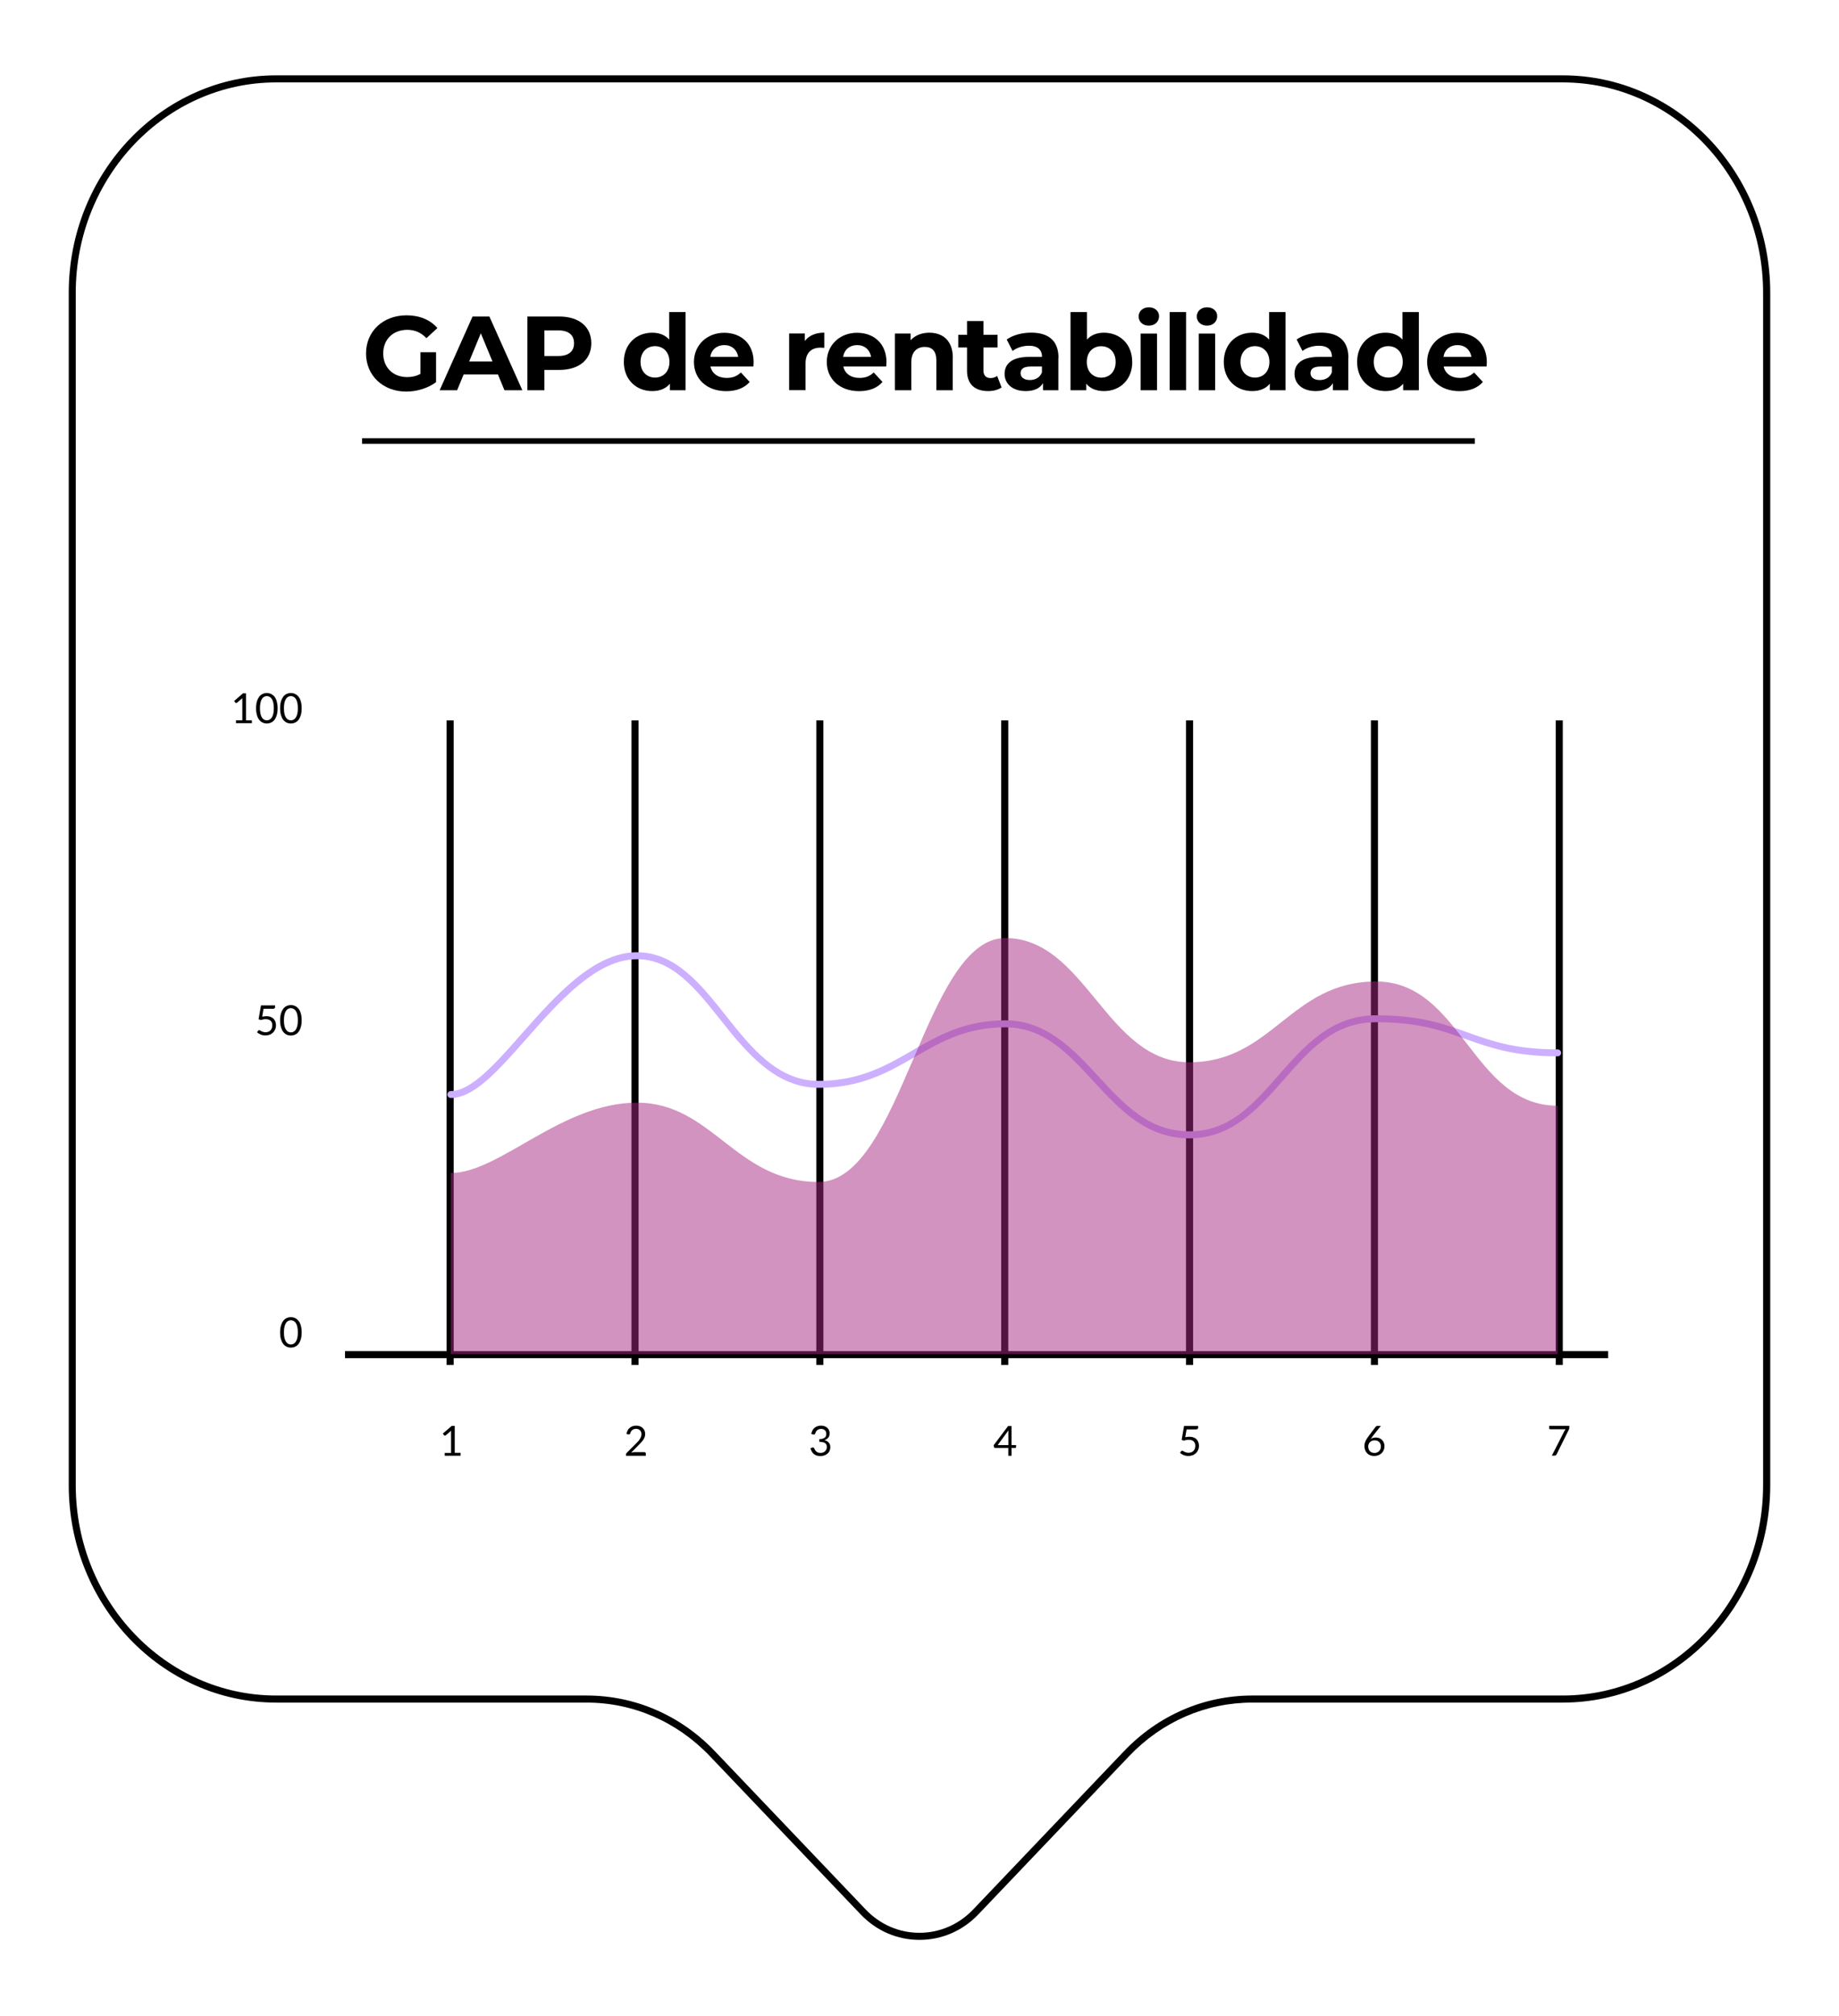 <svg width="260" height="285" viewBox="0 0 260 285" fill="none" xmlns="http://www.w3.org/2000/svg">
<path d="M129.989 274.2C126.839 274.2 123.889 272.92 121.669 270.59L100.379 248.25C95.719 243.36 89.519 240.66 82.929 240.66H39.049C22.879 240.66 9.719 226.87 9.719 209.92V41.39C9.719 24.44 22.879 10.65 39.049 10.65H220.949C237.119 10.65 250.279 24.44 250.279 41.39V209.92C250.279 226.87 237.119 240.66 220.949 240.66H177.069C170.479 240.66 164.279 243.35 159.619 248.25L138.329 270.59C136.109 272.92 133.149 274.2 130.009 274.2H129.989ZM39.039 11.65C23.419 11.65 10.709 24.99 10.709 41.39V209.92C10.709 226.32 23.419 239.66 39.039 239.66H82.919C89.789 239.66 96.239 242.46 101.099 247.56L122.389 269.9C124.419 272.03 127.119 273.2 129.989 273.2C132.859 273.2 135.559 272.03 137.589 269.9L158.879 247.56C163.729 242.47 170.189 239.66 177.059 239.66H220.939C236.559 239.66 249.269 226.32 249.269 209.92V41.39C249.269 24.99 236.559 11.65 220.939 11.65H39.039Z" fill="black"/>
<path d="M59.45 49.79H61.65V54.02C60.5 54.88 58.92 55.35 57.44 55.35C54.16 55.35 51.75 53.1 51.75 49.96C51.75 46.82 54.16 44.57 57.48 44.57C59.31 44.57 60.83 45.2 61.84 46.37L60.29 47.8C59.53 47 58.65 46.62 57.59 46.62C55.56 46.62 54.18 47.98 54.18 49.96C54.18 51.94 55.56 53.3 57.56 53.3C58.22 53.3 58.83 53.18 59.44 52.85V49.8L59.45 49.79Z" fill="black"/>
<path d="M70.39 52.93H65.55L64.63 55.16H62.16L66.81 44.74H69.19L73.85 55.16H71.32L70.4 52.93H70.39ZM69.63 51.1L67.98 47.11L66.33 51.1H69.64H69.63Z" fill="black"/>
<path d="M83.599 48.52C83.599 50.84 81.859 52.29 79.069 52.29H76.969V55.16H74.559V44.74H79.069C81.859 44.74 83.599 46.18 83.599 48.52ZM81.159 48.52C81.159 47.37 80.419 46.7 78.939 46.7H76.969V50.32H78.939C80.409 50.32 81.159 49.65 81.159 48.52Z" fill="black"/>
<path d="M96.929 44.109V55.159H94.709V54.239C94.129 54.939 93.279 55.279 92.209 55.279C89.949 55.279 88.199 53.669 88.199 51.159C88.199 48.649 89.939 47.029 92.209 47.029C93.189 47.029 94.029 47.339 94.609 47.999V44.109H96.929ZM94.649 51.149C94.649 49.759 93.759 48.929 92.609 48.929C91.459 48.929 90.559 49.759 90.559 51.149C90.559 52.539 91.449 53.369 92.609 53.369C93.769 53.369 94.649 52.539 94.649 51.149Z" fill="black"/>
<path d="M106.509 51.809H100.449C100.669 52.809 101.519 53.419 102.739 53.419C103.589 53.419 104.199 53.169 104.749 52.649L105.989 53.989C105.249 54.839 104.129 55.289 102.679 55.289C99.909 55.289 98.109 53.549 98.109 51.169C98.109 48.789 99.939 47.039 102.379 47.039C104.819 47.039 106.549 48.619 106.549 51.189C106.549 51.369 106.519 51.619 106.509 51.819V51.809ZM100.419 50.449H104.369C104.209 49.439 103.449 48.779 102.399 48.779C101.349 48.779 100.579 49.419 100.419 50.449Z" fill="black"/>
<path d="M116.54 47.029V49.169C116.35 49.15 116.2 49.139 116.02 49.139C114.74 49.139 113.89 49.84 113.89 51.37V55.15H111.57V47.139H113.79V48.2C114.36 47.429 115.31 47.02 116.54 47.02V47.029Z" fill="black"/>
<path d="M125.291 51.809H119.231C119.451 52.809 120.301 53.419 121.521 53.419C122.371 53.419 122.981 53.169 123.531 52.649L124.771 53.989C124.031 54.839 122.911 55.289 121.461 55.289C118.691 55.289 116.891 53.549 116.891 51.169C116.891 48.789 118.721 47.039 121.161 47.039C123.601 47.039 125.331 48.619 125.331 51.189C125.331 51.369 125.301 51.619 125.291 51.819V51.809ZM119.201 50.449H123.151C122.991 49.439 122.231 48.779 121.181 48.779C120.131 48.779 119.361 49.419 119.201 50.449Z" fill="black"/>
<path d="M134.7 50.569V55.159H132.38V50.929C132.38 49.629 131.78 49.039 130.76 49.039C129.64 49.039 128.84 49.729 128.84 51.199V55.159H126.52V47.149H128.74V48.089C129.37 47.409 130.3 47.029 131.39 47.029C133.28 47.029 134.71 48.129 134.71 50.569H134.7Z" fill="black"/>
<path d="M141.6 54.769C141.12 55.109 140.42 55.279 139.71 55.279C137.82 55.279 136.72 54.309 136.72 52.409V49.119H135.48V47.329H136.72V45.379H139.04V47.329H141.04V49.119H139.04V52.379C139.04 53.069 139.41 53.439 140.04 53.439C140.38 53.439 140.72 53.339 140.98 53.139L141.61 54.779H141.6V54.769Z" fill="black"/>
<path d="M149.631 50.59V55.16H147.461V54.16C147.031 54.889 146.191 55.279 145.021 55.279C143.141 55.279 142.031 54.239 142.031 52.849C142.031 51.459 143.031 50.45 145.471 50.45H147.321C147.321 49.45 146.721 48.87 145.471 48.87C144.621 48.87 143.741 49.15 143.161 49.609L142.331 47.989C143.211 47.359 144.501 47.02 145.791 47.02C148.231 47.02 149.651 48.15 149.651 50.58H149.631V50.59ZM147.311 52.63V51.809H145.721C144.631 51.809 144.291 52.209 144.291 52.749C144.291 53.33 144.781 53.719 145.601 53.719C146.371 53.719 147.041 53.359 147.311 52.63Z" fill="black"/>
<path d="M160.082 51.159C160.082 53.679 158.342 55.279 156.092 55.279C155.022 55.279 154.152 54.939 153.572 54.239V55.159H151.352V44.109H153.672V47.999C154.272 47.339 155.092 47.029 156.082 47.029C158.332 47.029 160.072 48.639 160.072 51.159H160.082ZM157.732 51.159C157.732 49.769 156.852 48.939 155.692 48.939C154.532 48.939 153.652 49.769 153.652 51.159C153.652 52.549 154.532 53.379 155.692 53.379C156.852 53.379 157.732 52.549 157.732 51.159Z" fill="black"/>
<path d="M160.98 44.739C160.98 44.01 161.56 43.44 162.42 43.44C163.28 43.44 163.87 43.98 163.87 44.69C163.87 45.459 163.29 46.029 162.42 46.029C161.55 46.029 160.98 45.459 160.98 44.73V44.739ZM161.26 47.15H163.58V55.16H161.26V47.15Z" fill="black"/>
<path d="M165.371 44.109H167.691V55.159H165.371V44.109Z" fill="black"/>
<path d="M169.199 44.739C169.199 44.01 169.779 43.44 170.649 43.44C171.519 43.44 172.089 43.98 172.089 44.69C172.089 45.459 171.509 46.029 170.649 46.029C169.789 46.029 169.199 45.459 169.199 44.73V44.739ZM169.479 47.15H171.799V55.16H169.479V47.15Z" fill="black"/>
<path d="M181.75 44.109V55.159H179.53V54.239C178.95 54.939 178.1 55.279 177.03 55.279C174.77 55.279 173.02 53.669 173.02 51.159C173.02 48.649 174.76 47.029 177.03 47.029C178.01 47.029 178.85 47.339 179.43 47.999V44.109H181.75ZM179.47 51.149C179.47 49.759 178.58 48.929 177.43 48.929C176.28 48.929 175.38 49.759 175.38 51.149C175.38 52.539 176.27 53.369 177.43 53.369C178.59 53.369 179.47 52.539 179.47 51.149Z" fill="black"/>
<path d="M190.62 50.59V55.16H188.45V54.16C188.02 54.889 187.18 55.279 186.01 55.279C184.13 55.279 183.02 54.239 183.02 52.849C183.02 51.459 184.02 50.45 186.46 50.45H188.31C188.31 49.45 187.71 48.87 186.46 48.87C185.61 48.87 184.73 49.15 184.15 49.609L183.32 47.989C184.2 47.359 185.49 47.02 186.78 47.02C189.22 47.02 190.64 48.15 190.64 50.58H190.62V50.59ZM188.3 52.63V51.809H186.71C185.62 51.809 185.28 52.209 185.28 52.749C185.28 53.33 185.77 53.719 186.59 53.719C187.36 53.719 188.03 53.359 188.3 52.63Z" fill="black"/>
<path d="M200.601 44.109V55.159H198.381V54.239C197.801 54.939 196.951 55.279 195.881 55.279C193.621 55.279 191.871 53.669 191.871 51.159C191.871 48.649 193.611 47.029 195.881 47.029C196.861 47.029 197.701 47.339 198.281 47.999V44.109H200.601ZM198.321 51.149C198.321 49.759 197.431 48.929 196.281 48.929C195.131 48.929 194.221 49.759 194.221 51.149C194.221 52.539 195.111 53.369 196.281 53.369C197.451 53.369 198.321 52.539 198.321 51.149Z" fill="black"/>
<path d="M210.17 51.809H204.11C204.33 52.809 205.18 53.419 206.4 53.419C207.25 53.419 207.86 53.169 208.41 52.649L209.65 53.989C208.91 54.839 207.79 55.289 206.34 55.289C203.57 55.289 201.77 53.549 201.77 51.169C201.77 48.789 203.6 47.039 206.04 47.039C208.48 47.039 210.21 48.619 210.21 51.189C210.21 51.369 210.18 51.619 210.17 51.819V51.809ZM204.08 50.449H208.03C207.87 49.439 207.11 48.779 206.06 48.779C205.01 48.779 204.24 49.419 204.08 50.449Z" fill="black"/>
<path d="M51.191 62.34H208.511" stroke="black" stroke-width="0.8" stroke-miterlimit="10"/>
<path d="M65.123 205.371V205.771H62.873V205.371H63.773V202.241L63.023 202.881C63.023 202.881 62.973 202.911 62.943 202.921H62.873C62.873 202.921 62.833 202.911 62.813 202.901C62.793 202.891 62.783 202.881 62.773 202.861L62.613 202.631L63.863 201.551H64.293V205.361H65.123V205.371Z" fill="black"/>
<path d="M91.124 205.272C91.184 205.272 91.224 205.292 91.254 205.322C91.284 205.352 91.304 205.402 91.304 205.452V205.772H88.504V205.592C88.504 205.592 88.504 205.512 88.524 205.482C88.544 205.442 88.564 205.402 88.594 205.372L89.944 204.022C90.054 203.912 90.154 203.802 90.254 203.692C90.344 203.592 90.424 203.482 90.484 203.372C90.544 203.262 90.594 203.162 90.634 203.052C90.674 202.942 90.684 202.832 90.684 202.702C90.684 202.572 90.664 202.472 90.624 202.382C90.584 202.292 90.534 202.212 90.464 202.152C90.394 202.092 90.314 202.042 90.224 202.012C90.134 201.982 90.034 201.962 89.924 201.962C89.814 201.962 89.714 201.982 89.624 202.012C89.534 202.042 89.454 202.082 89.384 202.142C89.314 202.202 89.254 202.262 89.214 202.342C89.164 202.422 89.134 202.502 89.114 202.592C89.094 202.662 89.054 202.702 89.014 202.732C88.974 202.752 88.914 202.762 88.844 202.752L88.574 202.702C88.604 202.512 88.654 202.342 88.734 202.192C88.814 202.042 88.914 201.922 89.034 201.822C89.154 201.722 89.294 201.642 89.444 201.592C89.594 201.542 89.764 201.512 89.944 201.512C90.124 201.512 90.284 201.542 90.444 201.592C90.594 201.642 90.734 201.722 90.844 201.822C90.954 201.922 91.044 202.042 91.114 202.192C91.174 202.332 91.214 202.502 91.214 202.682C91.214 202.842 91.194 202.982 91.144 203.122C91.094 203.252 91.034 203.382 90.954 203.502C90.874 203.622 90.784 203.742 90.674 203.852C90.574 203.972 90.454 204.082 90.344 204.202L89.234 205.332C89.314 205.312 89.394 205.292 89.474 205.282C89.554 205.272 89.634 205.262 89.704 205.262H91.124V205.272Z" fill="black"/>
<path d="M114.702 202.702C114.732 202.512 114.782 202.342 114.862 202.192C114.942 202.042 115.042 201.922 115.162 201.822C115.282 201.722 115.422 201.642 115.572 201.592C115.732 201.542 115.892 201.512 116.072 201.512C116.252 201.512 116.412 201.542 116.562 201.592C116.712 201.642 116.842 201.712 116.952 201.812C117.062 201.902 117.142 202.022 117.202 202.152C117.262 202.282 117.292 202.432 117.292 202.592C117.292 202.722 117.272 202.842 117.242 202.952C117.212 203.062 117.162 203.152 117.092 203.222C117.032 203.302 116.952 203.362 116.862 203.422C116.772 203.482 116.672 203.522 116.562 203.562C116.832 203.632 117.042 203.752 117.182 203.922C117.322 204.092 117.392 204.302 117.392 204.562C117.392 204.752 117.352 204.932 117.282 205.082C117.212 205.232 117.112 205.372 116.982 205.472C116.852 205.582 116.702 205.662 116.542 205.722C116.372 205.782 116.192 205.812 116.002 205.812C115.782 205.812 115.592 205.782 115.432 205.732C115.272 205.672 115.142 205.602 115.032 205.502C114.922 205.402 114.832 205.292 114.762 205.152C114.692 205.022 114.632 204.872 114.582 204.712L114.812 204.622C114.872 204.592 114.932 204.592 114.982 204.602C115.042 204.612 115.082 204.642 115.102 204.702C115.132 204.752 115.162 204.822 115.202 204.902C115.242 204.982 115.292 205.052 115.362 205.122C115.432 205.192 115.512 205.252 115.612 205.302C115.712 205.352 115.842 205.372 116.002 205.372C116.152 205.372 116.282 205.352 116.392 205.302C116.502 205.252 116.592 205.192 116.672 205.112C116.742 205.032 116.802 204.952 116.842 204.852C116.882 204.762 116.902 204.662 116.902 204.572C116.902 204.462 116.892 204.352 116.862 204.262C116.832 204.172 116.782 204.092 116.702 204.022C116.622 203.952 116.512 203.902 116.372 203.862C116.232 203.822 116.052 203.802 115.832 203.802V203.422C116.012 203.422 116.162 203.402 116.292 203.362C116.422 203.322 116.522 203.272 116.602 203.212C116.682 203.152 116.742 203.072 116.772 202.982C116.812 202.892 116.822 202.792 116.822 202.682C116.822 202.562 116.802 202.452 116.762 202.362C116.722 202.272 116.672 202.202 116.602 202.142C116.532 202.082 116.452 202.042 116.362 202.012C116.272 201.982 116.172 201.972 116.072 201.972C115.972 201.972 115.872 201.992 115.782 202.022C115.692 202.052 115.612 202.092 115.542 202.152C115.472 202.212 115.412 202.272 115.372 202.352C115.322 202.432 115.292 202.512 115.272 202.602C115.242 202.672 115.212 202.712 115.182 202.742C115.152 202.772 115.092 202.772 115.012 202.762L114.742 202.712H114.702V202.702Z" fill="black"/>
<path d="M143.654 204.252V204.552C143.654 204.552 143.654 204.612 143.624 204.632C143.604 204.652 143.574 204.662 143.534 204.662H143.014V205.772H142.554V204.662H140.684C140.684 204.662 140.614 204.652 140.584 204.632C140.554 204.612 140.534 204.582 140.534 204.552L140.484 204.282L142.524 201.572H143.014V204.262H143.654V204.252ZM142.564 204.252V202.352C142.564 202.292 142.564 202.232 142.584 202.172L141.054 204.262H142.564V204.252Z" fill="black"/>
<path d="M167.572 203.152C167.792 203.102 167.992 203.083 168.172 203.083C168.392 203.083 168.582 203.112 168.752 203.182C168.922 203.242 169.062 203.332 169.172 203.452C169.282 203.562 169.372 203.703 169.422 203.853C169.482 204.003 169.512 204.173 169.512 204.353C169.512 204.573 169.472 204.772 169.392 204.952C169.312 205.132 169.212 205.283 169.072 205.413C168.932 205.543 168.772 205.642 168.592 205.702C168.412 205.772 168.212 205.803 167.992 205.803C167.872 205.803 167.752 205.792 167.642 205.762C167.532 205.742 167.422 205.703 167.322 205.663C167.222 205.623 167.132 205.573 167.052 205.523C166.972 205.473 166.892 205.413 166.832 205.353L166.992 205.133C166.992 205.133 167.072 205.053 167.132 205.053C167.172 205.053 167.212 205.073 167.262 205.103C167.312 205.133 167.372 205.162 167.442 205.202C167.512 205.242 167.592 205.273 167.692 205.303C167.792 205.333 167.902 205.353 168.032 205.353C168.182 205.353 168.312 205.333 168.432 205.283C168.552 205.233 168.652 205.173 168.732 205.083C168.812 204.993 168.882 204.893 168.922 204.773C168.962 204.653 168.992 204.513 168.992 204.363C168.992 204.233 168.972 204.112 168.932 204.012C168.892 203.902 168.832 203.813 168.762 203.743C168.682 203.673 168.592 203.613 168.472 203.573C168.352 203.533 168.222 203.512 168.072 203.512C167.962 203.512 167.852 203.512 167.742 203.542C167.622 203.562 167.512 203.593 167.392 203.633L167.062 203.533L167.402 201.562H169.392V201.792C169.392 201.862 169.372 201.933 169.322 201.973C169.272 202.023 169.202 202.042 169.082 202.042H167.762L167.572 203.143V203.152Z" fill="black"/>
<path d="M193.992 203.141C193.992 203.141 193.922 203.231 193.882 203.281C193.852 203.321 193.812 203.371 193.782 203.411C193.882 203.341 193.992 203.291 194.112 203.251C194.232 203.211 194.362 203.191 194.502 203.191C194.672 203.191 194.832 203.221 194.982 203.271C195.132 203.321 195.262 203.411 195.372 203.511C195.482 203.621 195.572 203.751 195.642 203.901C195.712 204.061 195.742 204.231 195.742 204.431C195.742 204.631 195.702 204.801 195.632 204.971C195.562 205.141 195.462 205.281 195.342 205.401C195.212 205.521 195.062 205.621 194.882 205.691C194.702 205.761 194.512 205.801 194.302 205.801C194.092 205.801 193.902 205.771 193.722 205.701C193.552 205.631 193.402 205.541 193.282 205.411C193.162 205.291 193.072 205.141 193.002 204.961C192.932 204.781 192.902 204.581 192.902 204.371C192.902 204.191 192.942 203.991 193.022 203.781C193.102 203.571 193.232 203.351 193.412 203.111L194.482 201.681C194.482 201.681 194.552 201.611 194.592 201.591C194.642 201.571 194.692 201.551 194.762 201.551H195.222L193.972 203.131H193.992V203.141ZM194.302 205.381C194.442 205.381 194.572 205.361 194.682 205.311C194.792 205.261 194.892 205.201 194.972 205.121C195.052 205.041 195.112 204.941 195.162 204.841C195.202 204.731 195.232 204.611 195.232 204.481C195.232 204.341 195.212 204.221 195.172 204.111C195.132 204.001 195.072 203.911 194.992 203.831C194.912 203.751 194.822 203.691 194.712 203.651C194.602 203.611 194.482 203.591 194.352 203.591C194.212 203.591 194.082 203.611 193.972 203.661C193.862 203.711 193.762 203.771 193.682 203.851C193.602 203.931 193.542 204.021 193.502 204.131C193.462 204.241 193.442 204.351 193.442 204.461C193.442 204.591 193.462 204.721 193.502 204.831C193.542 204.941 193.602 205.041 193.672 205.121C193.742 205.201 193.842 205.261 193.952 205.311C194.062 205.351 194.182 205.381 194.322 205.381H194.302Z" fill="black"/>
<path d="M221.873 201.561V201.791C221.873 201.861 221.873 201.911 221.853 201.951C221.843 201.991 221.823 202.031 221.813 202.061L220.073 205.571C220.073 205.571 220.013 205.661 219.963 205.701C219.923 205.741 219.863 205.751 219.783 205.751H219.403L221.173 202.281C221.173 202.281 221.223 202.191 221.253 202.141C221.283 202.101 221.313 202.061 221.343 202.021H219.153C219.153 202.021 219.093 202.011 219.063 201.981C219.033 201.951 219.023 201.921 219.023 201.891V201.541H221.873V201.561Z" fill="black"/>
<path d="M42.652 188.332C42.652 188.702 42.612 189.022 42.532 189.292C42.452 189.562 42.342 189.782 42.212 189.962C42.072 190.142 41.912 190.272 41.722 190.352C41.532 190.442 41.332 190.482 41.122 190.482C40.912 190.482 40.712 190.442 40.522 190.352C40.332 190.262 40.172 190.132 40.042 189.962C39.902 189.782 39.802 189.562 39.722 189.292C39.642 189.022 39.602 188.702 39.602 188.332C39.602 187.962 39.642 187.642 39.722 187.372C39.802 187.102 39.912 186.882 40.042 186.702C40.182 186.522 40.342 186.392 40.522 186.312C40.702 186.222 40.902 186.182 41.122 186.182C41.342 186.182 41.532 186.222 41.722 186.312C41.912 186.402 42.072 186.532 42.212 186.702C42.352 186.882 42.462 187.102 42.532 187.372C42.612 187.642 42.652 187.962 42.652 188.332ZM42.112 188.332C42.112 188.012 42.082 187.742 42.032 187.522C41.982 187.302 41.902 187.132 41.812 186.992C41.722 186.862 41.612 186.762 41.492 186.702C41.372 186.642 41.252 186.612 41.122 186.612C40.992 186.612 40.872 186.642 40.752 186.702C40.632 186.762 40.532 186.852 40.442 186.992C40.352 187.122 40.282 187.302 40.222 187.522C40.172 187.742 40.142 188.012 40.142 188.332C40.142 188.652 40.172 188.922 40.222 189.142C40.272 189.362 40.352 189.532 40.442 189.662C40.532 189.792 40.632 189.892 40.752 189.952C40.872 190.012 40.992 190.042 41.122 190.042C41.252 190.042 41.372 190.012 41.492 189.952C41.612 189.892 41.712 189.802 41.812 189.662C41.902 189.532 41.972 189.352 42.032 189.142C42.082 188.922 42.112 188.652 42.112 188.332Z" fill="black"/>
<path d="M37.08 143.709C37.3 143.659 37.5 143.639 37.68 143.639C37.9 143.639 38.09 143.669 38.26 143.739C38.43 143.799 38.57 143.889 38.68 144.009C38.79 144.119 38.88 144.259 38.93 144.409C38.99 144.559 39.02 144.729 39.02 144.909C39.02 145.129 38.98 145.329 38.9 145.509C38.82 145.689 38.72 145.839 38.58 145.969C38.44 146.099 38.28 146.199 38.1 146.259C37.92 146.329 37.72 146.359 37.5 146.359C37.38 146.359 37.26 146.349 37.15 146.319C37.04 146.299 36.93 146.259 36.83 146.219C36.73 146.179 36.64 146.129 36.56 146.079C36.48 146.029 36.4 145.969 36.34 145.909L36.5 145.689C36.5 145.689 36.58 145.609 36.64 145.609C36.68 145.609 36.72 145.629 36.77 145.659C36.82 145.689 36.88 145.719 36.95 145.759C37.02 145.799 37.1 145.829 37.2 145.859C37.29 145.889 37.41 145.909 37.54 145.909C37.69 145.909 37.82 145.889 37.94 145.839C38.06 145.789 38.16 145.729 38.24 145.639C38.32 145.549 38.39 145.449 38.43 145.329C38.47 145.209 38.5 145.069 38.5 144.919C38.5 144.789 38.48 144.669 38.44 144.559C38.4 144.449 38.34 144.359 38.27 144.289C38.19 144.219 38.1 144.159 37.98 144.119C37.86 144.079 37.73 144.059 37.57 144.059C37.46 144.059 37.35 144.059 37.24 144.089C37.13 144.109 37.01 144.139 36.89 144.179L36.56 144.079L36.9 142.109H38.89V142.339C38.89 142.409 38.87 142.479 38.82 142.519C38.77 142.569 38.7 142.589 38.58 142.589H37.26L37.07 143.689V143.709H37.08Z" fill="black"/>
<path d="M42.652 144.22C42.652 144.59 42.612 144.91 42.532 145.18C42.452 145.45 42.342 145.67 42.212 145.85C42.072 146.03 41.912 146.16 41.722 146.24C41.532 146.33 41.332 146.37 41.122 146.37C40.912 146.37 40.712 146.33 40.522 146.24C40.332 146.15 40.172 146.02 40.042 145.85C39.902 145.67 39.802 145.45 39.722 145.18C39.642 144.91 39.602 144.59 39.602 144.22C39.602 143.85 39.642 143.53 39.722 143.26C39.802 142.99 39.912 142.77 40.042 142.59C40.182 142.41 40.342 142.28 40.522 142.2C40.702 142.11 40.902 142.07 41.122 142.07C41.342 142.07 41.532 142.11 41.722 142.2C41.912 142.29 42.072 142.42 42.212 142.59C42.352 142.77 42.462 142.99 42.532 143.26C42.612 143.53 42.652 143.85 42.652 144.22ZM42.112 144.22C42.112 143.9 42.082 143.63 42.032 143.41C41.982 143.19 41.902 143.02 41.812 142.88C41.722 142.75 41.612 142.65 41.492 142.59C41.372 142.53 41.252 142.5 41.122 142.5C40.992 142.5 40.872 142.53 40.752 142.59C40.632 142.65 40.532 142.74 40.442 142.88C40.352 143.01 40.282 143.19 40.222 143.41C40.172 143.63 40.142 143.9 40.142 144.22C40.142 144.54 40.172 144.81 40.222 145.03C40.272 145.25 40.352 145.42 40.442 145.55C40.532 145.68 40.632 145.78 40.752 145.84C40.872 145.9 40.992 145.93 41.122 145.93C41.252 145.93 41.372 145.9 41.492 145.84C41.612 145.78 41.712 145.69 41.812 145.55C41.902 145.42 41.972 145.24 42.032 145.03C42.082 144.81 42.112 144.54 42.112 144.22Z" fill="black"/>
<path d="M35.612 101.82V102.22H33.362V101.82H34.262V98.69L33.512 99.33C33.512 99.33 33.462 99.36 33.432 99.37H33.362C33.362 99.37 33.322 99.36 33.302 99.35C33.282 99.34 33.272 99.33 33.262 99.31L33.102 99.08L34.352 98H34.782V101.82H35.612Z" fill="black"/>
<path d="M39.253 100.111C39.253 100.481 39.213 100.801 39.133 101.071C39.053 101.341 38.943 101.561 38.813 101.741C38.673 101.921 38.513 102.051 38.323 102.131C38.133 102.221 37.933 102.261 37.723 102.261C37.513 102.261 37.303 102.221 37.123 102.131C36.943 102.041 36.773 101.911 36.643 101.741C36.503 101.561 36.393 101.341 36.323 101.071C36.243 100.801 36.203 100.481 36.203 100.111C36.203 99.741 36.243 99.421 36.323 99.151C36.403 98.881 36.513 98.661 36.643 98.481C36.783 98.301 36.943 98.171 37.123 98.091C37.303 98.001 37.503 97.961 37.723 97.961C37.943 97.961 38.133 98.001 38.323 98.091C38.513 98.181 38.673 98.311 38.813 98.481C38.953 98.661 39.063 98.881 39.133 99.151C39.203 99.421 39.253 99.741 39.253 100.111ZM38.713 100.111C38.713 99.791 38.683 99.521 38.633 99.301C38.583 99.081 38.503 98.911 38.413 98.771C38.323 98.641 38.213 98.541 38.093 98.481C37.973 98.421 37.853 98.391 37.723 98.391C37.593 98.391 37.473 98.421 37.353 98.481C37.233 98.541 37.133 98.631 37.043 98.771C36.953 98.901 36.883 99.081 36.833 99.301C36.783 99.521 36.753 99.791 36.753 100.111C36.753 100.431 36.783 100.701 36.833 100.921C36.883 101.141 36.953 101.311 37.043 101.441C37.133 101.571 37.243 101.671 37.353 101.731C37.473 101.791 37.593 101.821 37.723 101.821C37.853 101.821 37.973 101.791 38.093 101.731C38.213 101.671 38.313 101.581 38.413 101.441C38.503 101.311 38.573 101.131 38.633 100.921C38.683 100.701 38.713 100.431 38.713 100.111Z" fill="black"/>
<path d="M42.652 100.111C42.652 100.481 42.612 100.801 42.532 101.071C42.452 101.341 42.342 101.561 42.212 101.741C42.072 101.921 41.912 102.051 41.722 102.131C41.532 102.221 41.332 102.261 41.122 102.261C40.912 102.261 40.712 102.221 40.522 102.131C40.332 102.041 40.172 101.911 40.042 101.741C39.902 101.561 39.802 101.341 39.722 101.071C39.642 100.801 39.602 100.481 39.602 100.111C39.602 99.741 39.642 99.421 39.722 99.151C39.802 98.881 39.912 98.661 40.042 98.481C40.182 98.301 40.342 98.171 40.522 98.091C40.702 98.001 40.902 97.961 41.122 97.961C41.342 97.961 41.532 98.001 41.722 98.091C41.912 98.181 42.072 98.311 42.212 98.481C42.352 98.661 42.462 98.881 42.532 99.151C42.612 99.421 42.652 99.741 42.652 100.111ZM42.112 100.111C42.112 99.791 42.082 99.521 42.032 99.301C41.982 99.081 41.902 98.911 41.812 98.771C41.722 98.641 41.612 98.541 41.492 98.481C41.372 98.421 41.252 98.391 41.122 98.391C40.992 98.391 40.872 98.421 40.752 98.481C40.632 98.541 40.532 98.631 40.442 98.771C40.352 98.901 40.282 99.081 40.222 99.301C40.172 99.521 40.142 99.791 40.142 100.111C40.142 100.431 40.172 100.701 40.222 100.921C40.272 101.141 40.352 101.311 40.442 101.441C40.532 101.571 40.632 101.671 40.752 101.731C40.872 101.791 40.992 101.821 41.122 101.821C41.252 101.821 41.372 101.791 41.492 101.731C41.612 101.671 41.712 101.581 41.812 101.441C41.902 101.311 41.972 101.131 42.032 100.921C42.082 100.701 42.112 100.431 42.112 100.111Z" fill="black"/>
<path d="M63.641 101.83V192.94" stroke="black" stroke-miterlimit="10"/>
<path d="M89.781 101.83V192.94" stroke="black" stroke-miterlimit="10"/>
<path d="M115.91 101.83V192.94" stroke="black" stroke-miterlimit="10"/>
<path d="M142.051 101.83V192.94" stroke="black" stroke-miterlimit="10"/>
<path d="M168.18 101.83V192.94" stroke="black" stroke-miterlimit="10"/>
<path d="M194.32 101.83V192.94" stroke="black" stroke-miterlimit="10"/>
<path d="M220.449 101.83V192.94" stroke="black" stroke-miterlimit="10"/>
<path d="M48.773 191.48H227.363" stroke="black" stroke-miterlimit="10"/>
<path d="M168.16 160.902C162.02 160.902 158.23 156.782 154.57 152.812C150.97 148.902 147.58 145.212 142.13 145.212C136.68 145.212 133.1 147.232 129.4 149.372C125.66 151.532 121.8 153.762 115.74 153.762C109.68 153.762 105.6 148.882 101.86 144.162C98.36 139.752 95.05 135.582 90.06 135.582C84.35 135.582 79.09 141.542 74.45 146.812C70.48 151.312 67.05 155.202 63.74 155.202C63.47 155.202 63.25 154.982 63.25 154.712C63.25 154.442 63.47 154.222 63.74 154.222C66.61 154.222 70.06 150.312 73.72 146.162C78.5 140.742 83.92 134.602 90.06 134.602C95.52 134.602 99.13 139.152 102.62 143.552C106.22 148.092 109.95 152.782 115.74 152.782C121.53 152.782 125.29 150.612 128.91 148.522C132.56 146.412 136.34 144.222 142.13 144.222C147.92 144.222 151.71 148.242 155.29 152.132C158.97 156.132 162.45 159.912 168.16 159.912C173.87 159.912 177.18 156.052 180.77 151.972C184.43 147.812 188.22 143.512 194.55 143.512C200.88 143.512 204.18 144.752 207.55 145.952C210.99 147.182 214.25 148.332 220.22 148.332C220.49 148.332 220.71 148.552 220.71 148.822C220.71 149.092 220.49 149.312 220.22 149.312C214.07 149.312 210.59 148.072 207.22 146.872C203.78 145.642 200.52 144.492 194.54 144.492C188.56 144.492 185.18 148.442 181.5 152.622C177.92 156.692 174.21 160.902 168.15 160.902H168.16Z" fill="#CDAFFF"/>
<g opacity="0.5">
<path d="M63.733 165.802C70.663 165.802 79.363 155.862 90.053 155.862C100.743 155.862 103.963 167.072 115.733 167.072C127.503 167.072 130.713 132.592 142.123 132.592C153.533 132.592 156.393 150.152 168.153 150.152C179.913 150.152 182.423 138.732 194.543 138.732C206.663 138.732 208.093 156.292 220.223 156.292V191.402H63.723V165.812L63.733 165.802Z" fill="#A62784"/>
</g>
</svg>
